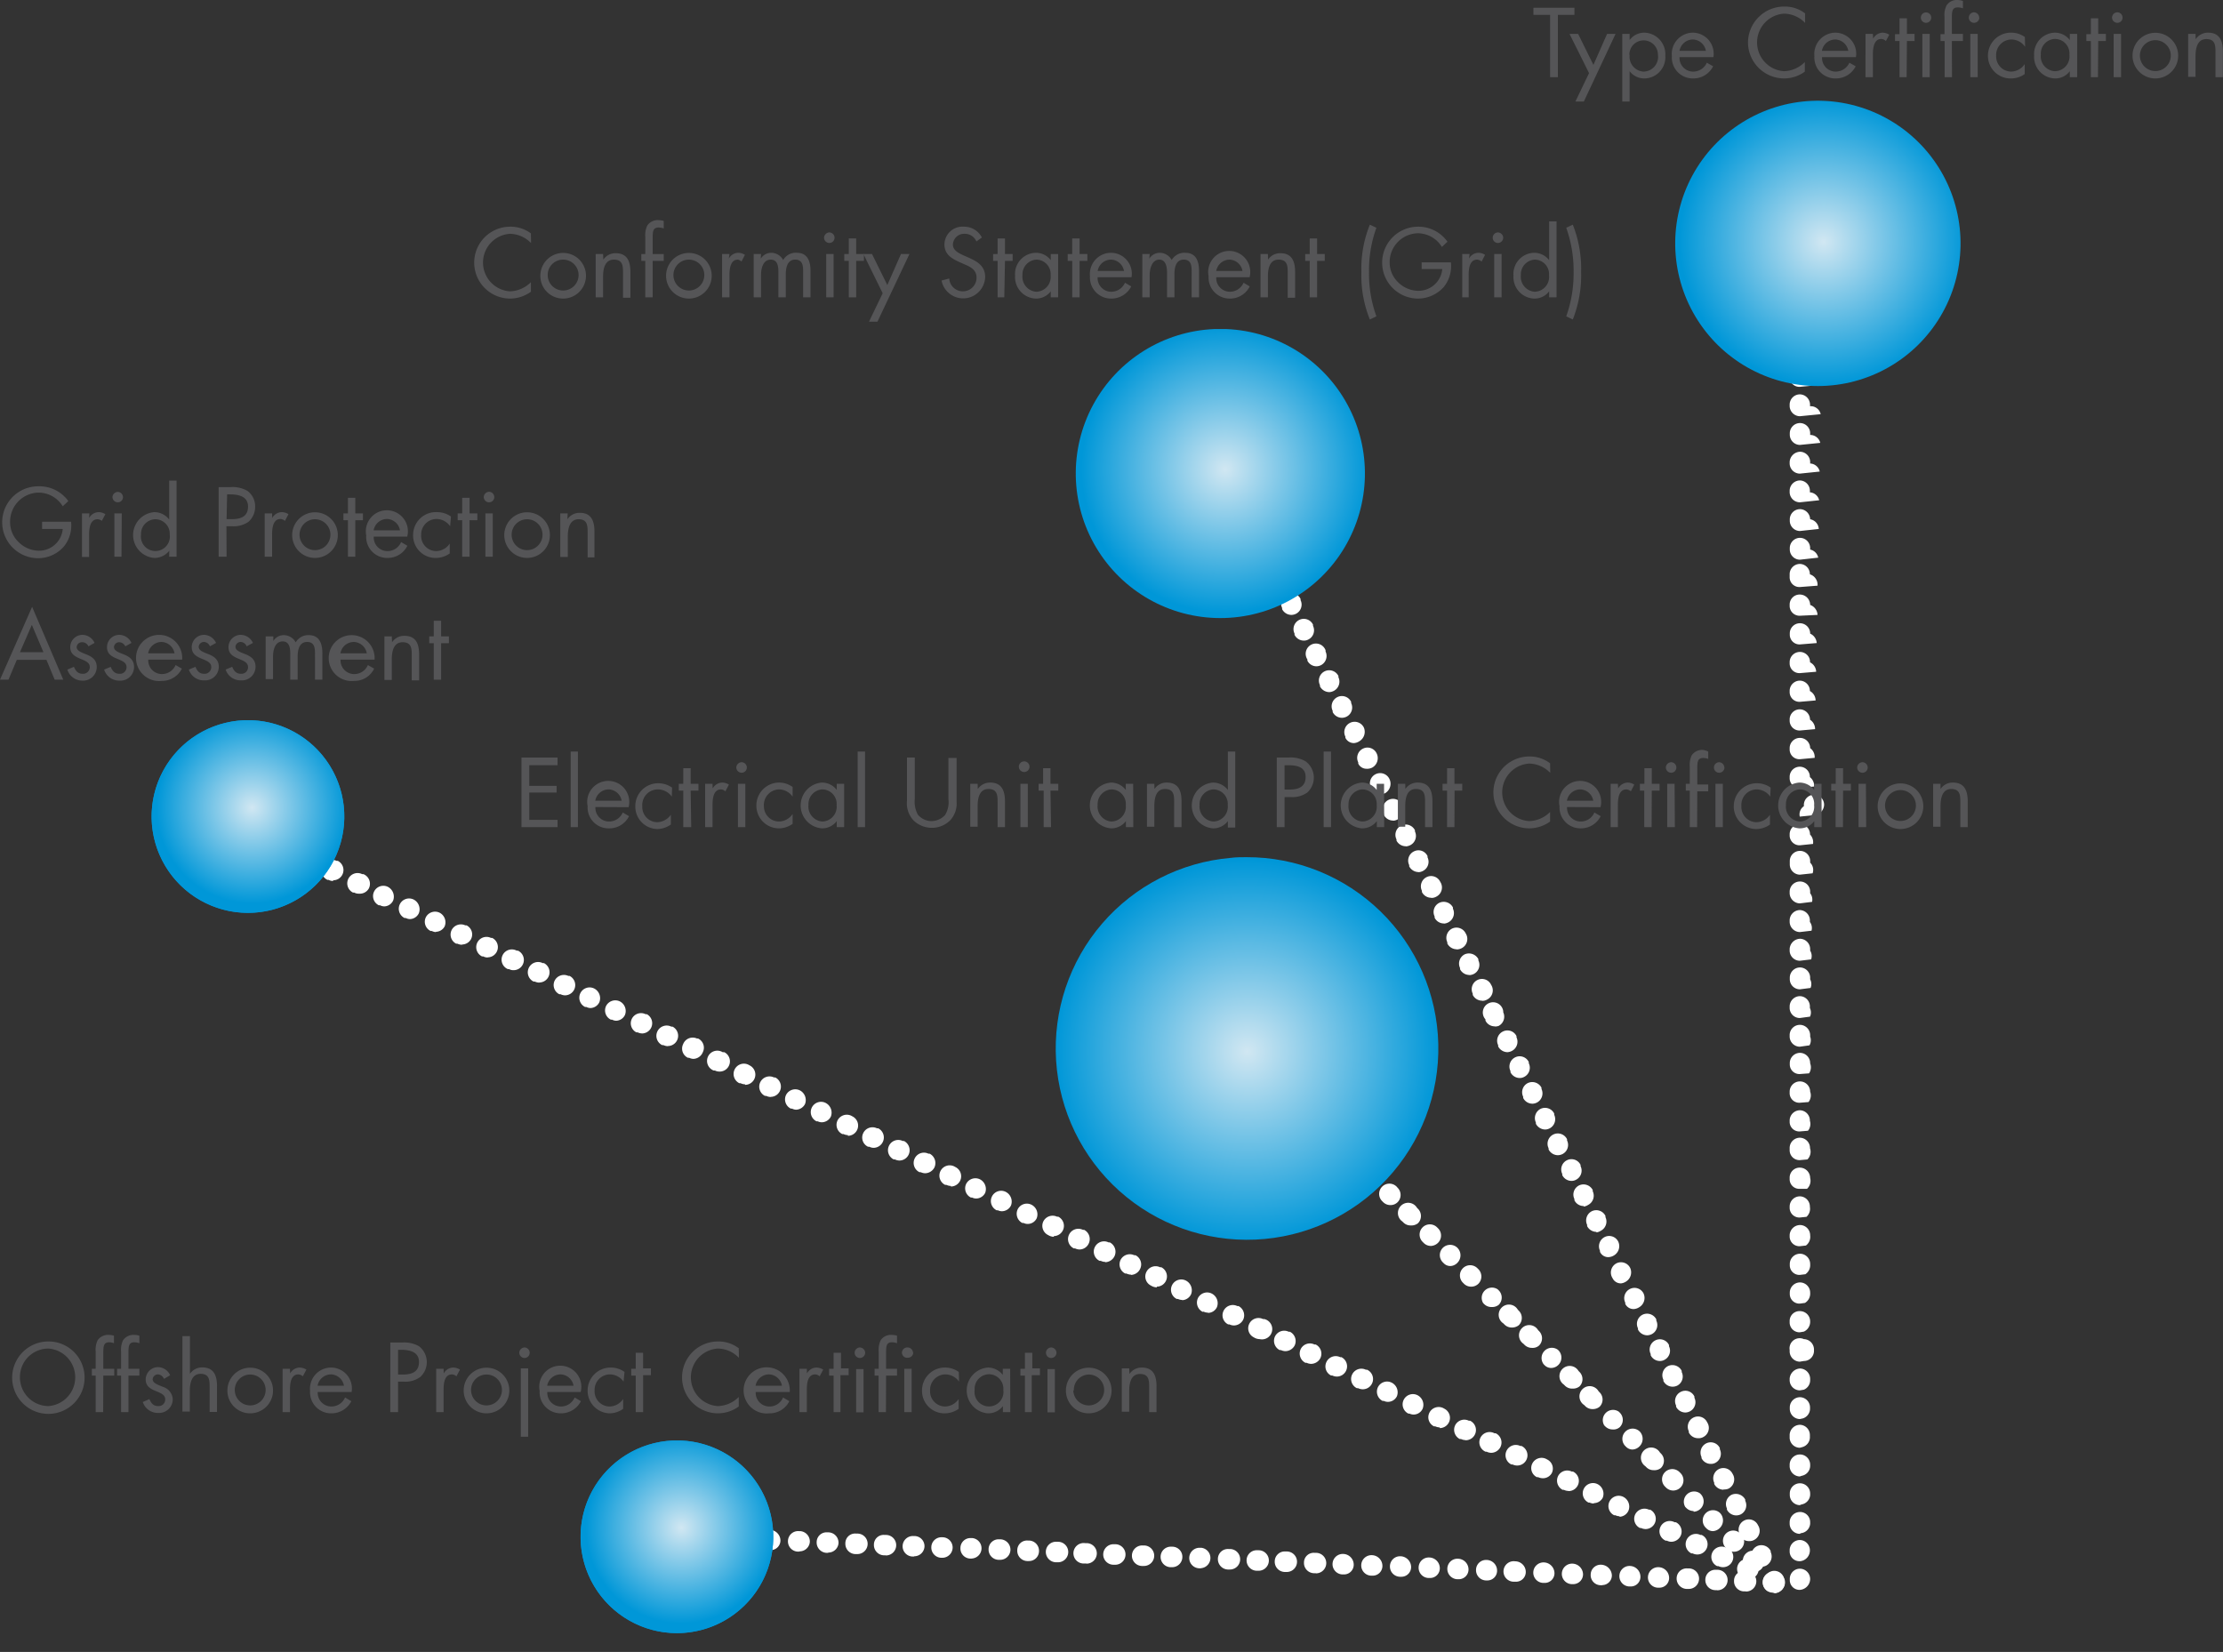 <?xml version="1.0"?>
<svg xmlns="http://www.w3.org/2000/svg" xmlns:xlink="http://www.w3.org/1999/xlink" viewBox="0 0 162.67 120.89" width="162.67" height="120.89" x="0" y="0"><rect x="0" y="0" width="162.67" height="120.89" fill="#333333" stroke="none"/><defs><style>.cls-1{fill:none;}.cls-2{fill:url(#radial-gradient);}.cls-3{fill:url(#radial-gradient-2);}.cls-4{fill:#fff;}.cls-5{clip-path:url(#clip-path);}.cls-6{fill:url(#radial-gradient-3);}.cls-7{clip-path:url(#clip-path-2);}.cls-8{fill:url(#radial-gradient-5);}.cls-9{clip-path:url(#clip-path-3);}.cls-10{fill:url(#radial-gradient-7);}.cls-11{clip-path:url(#clip-path-4);}.cls-12{fill:url(#radial-gradient-8);}.cls-13{clip-path:url(#clip-path-5);}.cls-14{fill:url(#radial-gradient-9);}.cls-15{fill:#555557;}</style><radialGradient id="radial-gradient" cx="49.81" cy="112.42" r="7.02" gradientUnits="userSpaceOnUse"><stop offset="0" stop-color="#d1e7f2"/><stop offset="1" stop-color="#0097d8"/></radialGradient><radialGradient id="radial-gradient-2" cx="18.43" cy="59.71" r="7.02" xlink:href="#radial-gradient"/><clipPath id="clip-path"><path class="cls-1" d="M90.07,62.78a14,14,0,1,0,1.14-.05c-.38,0-.76,0-1.14.05"/></clipPath><radialGradient id="radial-gradient-3" cx="-14.98" cy="-94.39" r="0.75" gradientTransform="matrix(18.71, 0, 0, -18.71, 371.56, -1689.08)" xlink:href="#radial-gradient"/><clipPath id="clip-path-2"><path class="cls-2" d="M49.25,105.42a7.05,7.05,0,1,0,.57,0l-.57,0"/></clipPath><radialGradient id="radial-gradient-5" cx="-23.42" cy="-133.29" r="0.75" gradientTransform="matrix(9.35, 0, 0, -9.35, 268.9, -1134.45)" xlink:href="#radial-gradient"/><clipPath id="clip-path-3"><path class="cls-3" d="M17.86,52.71a7.05,7.05,0,1,0,.57,0l-.57,0"/></clipPath><radialGradient id="radial-gradient-7" cx="-22.49" cy="-135.27" r="0.75" gradientTransform="matrix(9.35, 0, 0, -9.35, 228.78, -1205.65)" xlink:href="#radial-gradient"/><clipPath id="clip-path-4"><path class="cls-1" d="M88.87,24.08a10.58,10.58,0,1,0,.86,0l-.86,0"/></clipPath><radialGradient id="radial-gradient-8" cx="-18.39" cy="-108.79" r="0.75" gradientTransform="matrix(14.03, 0, 0, -14.03, 347.7, -1491.98)" xlink:href="#radial-gradient"/><clipPath id="clip-path-5"><path class="cls-1" d="M132.6,7.38a10.44,10.44,0,1,0,.85,0,8.06,8.06,0,0,0-.85,0"/></clipPath><radialGradient id="radial-gradient-9" cx="-19.44" cy="-109.09" r="0.75" gradientTransform="matrix(14.03, 0, 0, -14.03, 406.22, -1512.83)" xlink:href="#radial-gradient"/></defs><title>certification_circles_deutsche1808Asset 5</title><g id="Layer_2" data-name="Layer 2"><g id="Ebene_1" data-name="Ebene 1"><path class="cls-4" d="M129.84,116.55a.77.77,0,0,1-.68-.42l0-.09a.75.75,0,0,1,.34-1,.73.73,0,0,1,1,.34l0,.08a.76.76,0,0,1-.34,1A.8.8,0,0,1,129.84,116.55Zm-.93-1.89a.75.75,0,0,1-.68-.42l0-.09a.75.75,0,0,1,.34-1,.76.76,0,0,1,1,.35l0,.08a.76.76,0,0,1-.34,1A.78.78,0,0,1,128.91,114.66Zm-.93-1.88a.75.75,0,0,1-.68-.42l0-.09a.75.75,0,0,1,.34-1,.74.74,0,0,1,1,.34l.05.09a.75.75,0,0,1-.34,1A.67.67,0,0,1,128,112.78Zm-.93-1.88a.77.77,0,0,1-.68-.42l0-.09a.76.76,0,0,1,.34-1,.78.78,0,0,1,1,.35l0,.09a.75.75,0,0,1-.34,1A.8.8,0,0,1,127.05,110.9Zm-.93-1.88a.77.77,0,0,1-.68-.42l0-.09a.76.76,0,0,1,.34-1,.75.75,0,0,1,1,.34l.05.09a.76.76,0,0,1-.34,1A.8.8,0,0,1,126.12,109Zm-.93-1.89a.75.75,0,0,1-.68-.42l0-.08a.76.76,0,0,1,.34-1,.74.74,0,0,1,1,.34l0,.09a.75.75,0,0,1-.34,1A.67.67,0,0,1,125.19,107.13Zm-.93-1.88a.75.75,0,0,1-.68-.42l0-.09a.75.75,0,0,1,.34-1,.74.74,0,0,1,1,.34l.05.09a.75.75,0,0,1-.34,1A.67.67,0,0,1,124.26,105.25Zm-.93-1.88a.77.77,0,0,1-.68-.42l0-.09a.75.75,0,0,1,.34-1,.73.73,0,0,1,1,.34l0,.09a.75.75,0,0,1-.34,1A.8.8,0,0,1,123.33,103.37Zm-.93-1.89a.75.75,0,0,1-.68-.42l0-.09a.75.75,0,0,1,.34-1,.76.76,0,0,1,1,.35l0,.09a.75.75,0,0,1-.34,1A.78.78,0,0,1,122.4,101.48Zm-.93-1.88a.75.75,0,0,1-.68-.42l0-.09a.75.75,0,0,1,.34-1,.74.74,0,0,1,1,.34l0,.09a.75.75,0,0,1-.34,1A.67.67,0,0,1,121.47,99.6Zm-.93-1.88a.77.77,0,0,1-.68-.42l0-.09a.75.75,0,0,1,.34-1,.76.76,0,0,1,1,.34l0,.09a.75.75,0,0,1-.34,1A.8.8,0,0,1,120.54,97.72Zm-1-1.92a.67.67,0,0,1-.61-.38l0-.09a.75.75,0,0,1,.34-1,.74.74,0,0,1,1,.33.79.79,0,0,1-.31,1A.84.84,0,0,1,119.55,95.8Zm-.93-1.88a.67.67,0,0,1-.61-.38l-.05-.09a.76.76,0,0,1,.34-1,.75.75,0,0,1,1,.34.79.79,0,0,1-.31,1A.84.84,0,0,1,118.62,93.92ZM117.69,92a.66.66,0,0,1-.61-.39l0-.08a.76.76,0,0,1,.34-1,.74.74,0,0,1,1,.34.79.79,0,0,1-.31,1A.84.84,0,0,1,117.69,92Zm-.87-1.85a.77.77,0,0,1-.68-.42l0-.09a.76.76,0,0,1,.34-1,.75.75,0,0,1,1,.34l0,.09a.76.76,0,0,1-.34,1A.8.8,0,0,1,116.82,90.19Zm-.93-1.89a.75.75,0,0,1-.68-.42l0-.09a.75.75,0,0,1,.34-1,.76.76,0,0,1,1,.34l0,.09a.76.76,0,0,1-.34,1A.78.78,0,0,1,115.89,88.3ZM115,86.42a.76.76,0,0,1-.68-.42l0-.09a.75.75,0,0,1,.34-1,.74.74,0,0,1,1,.34l0,.09a.75.75,0,0,1-.34,1A.67.67,0,0,1,115,86.42ZM114,84.54a.77.77,0,0,1-.68-.42l0-.09a.75.75,0,1,1,1.35-.66l0,.09a.75.75,0,0,1-.34,1A.8.8,0,0,1,114,84.54Zm-.93-1.88a.78.78,0,0,1-.68-.42l0-.09a.76.76,0,0,1,.34-1,.75.75,0,0,1,1,.34l0,.09a.76.76,0,0,1-.34,1A.8.8,0,0,1,113.1,82.66Zm-.93-1.89a.75.75,0,0,1-.68-.42l0-.09a.75.75,0,0,1,.34-1,.76.76,0,0,1,1,.34l0,.09a.76.76,0,0,1-.34,1A.78.78,0,0,1,112.17,80.77Zm-.93-1.88a.76.76,0,0,1-.68-.42l0-.09a.75.75,0,0,1,.34-1,.74.74,0,0,1,1,.34l0,.09a.75.75,0,0,1-.34,1A.67.67,0,0,1,111.24,78.89ZM110.31,77a.78.78,0,0,1-.68-.42l0-.09a.75.75,0,0,1,.34-1,.74.74,0,0,1,1,.33l0,.09a.76.76,0,0,1-.34,1A.8.8,0,0,1,110.31,77Zm-.93-1.89a.75.75,0,0,1-.68-.42l0-.09A.75.75,0,1,1,110,74l0,.08a.76.76,0,0,1-.34,1A.78.78,0,0,1,109.38,75.12Zm-.93-1.88a.76.76,0,0,1-.68-.42l0-.09a.75.75,0,0,1,.34-1,.74.74,0,0,1,1,.34l.05.09a.75.75,0,0,1-.34,1A.67.67,0,0,1,108.45,73.24Zm-.93-1.88a.77.77,0,0,1-.68-.42l0-.09a.76.76,0,0,1,.34-1,.78.78,0,0,1,1,.35l0,.09a.75.75,0,0,1-.34,1A.8.8,0,0,1,107.52,71.36Zm-.93-1.88a.78.78,0,0,1-.68-.42l0-.09a.76.76,0,0,1,.34-1,.75.75,0,0,1,1,.34l.05.09a.76.76,0,0,1-.34,1A.8.8,0,0,1,106.59,69.48Zm-.93-1.89a.75.75,0,0,1-.68-.42l0-.09a.75.75,0,0,1,.34-1,.76.76,0,0,1,1,.34l0,.09a.76.76,0,0,1-.34,1A.78.78,0,0,1,105.66,67.59Zm-.93-1.88a.76.76,0,0,1-.68-.42l0-.09a.75.75,0,0,1,.34-1,.74.74,0,0,1,1,.34l.05.09a.75.75,0,0,1-.34,1A.67.67,0,0,1,104.73,65.71Zm-.93-1.88a.78.78,0,0,1-.68-.42l0-.09a.75.75,0,0,1,.34-1,.73.73,0,0,1,1,.34l0,.09a.75.75,0,0,1-.34,1A.8.8,0,0,1,103.8,63.83Zm-.93-1.89a.77.77,0,0,1-.68-.41l0-.09a.75.75,0,0,1,1.35-.67l0,.09a.76.76,0,0,1-.34,1A.78.78,0,0,1,102.87,61.94Zm-.93-1.88a.76.76,0,0,1-.68-.42l0-.09a.75.75,0,0,1,.34-1,.74.74,0,0,1,1,.34l0,.09a.75.75,0,0,1-.34,1A.67.67,0,0,1,101.94,60.06Zm-1-1.92a.69.69,0,0,1-.62-.38l0-.09a.75.75,0,0,1,1.35-.66.8.8,0,0,1-.32,1.05A1,1,0,0,1,101,58.14ZM100,56.26a.67.67,0,0,1-.61-.38l0-.09a.75.75,0,0,1,.34-1,.74.74,0,0,1,1,.33.79.79,0,0,1-.31,1.05A.81.81,0,0,1,100,56.26Zm-.93-1.88a.68.68,0,0,1-.62-.39l0-.08a.75.75,0,0,1,1.35-.67.8.8,0,0,1-.32,1A.84.84,0,0,1,99.09,54.38Zm-.87-1.85a.76.76,0,0,1-.68-.42l0-.09a.75.75,0,0,1,1.35-.66l0,.09a.75.75,0,0,1-.34,1A.8.8,0,0,1,98.22,52.53Zm-.93-1.88a.78.78,0,0,1-.68-.42l0-.09a.75.75,0,0,1,1.35-.67l0,.09a.76.76,0,0,1-.34,1A.8.8,0,0,1,97.29,50.65Zm-.93-1.89a.74.74,0,0,1-.67-.41l0-.09A.75.75,0,1,1,97,47.59l0,.09a.76.76,0,0,1-.34,1A.78.78,0,0,1,96.36,48.76Zm-.93-1.88a.76.76,0,0,1-.68-.42l0-.09a.75.75,0,0,1,1.35-.66l0,.09a.75.75,0,0,1-.34,1A.67.67,0,0,1,95.43,46.88ZM94.5,45a.77.77,0,0,1-.68-.42l0-.09a.75.75,0,1,1,1.35-.66l0,.09a.75.75,0,0,1-.34,1A.8.8,0,0,1,94.5,45Zm-.93-1.88a.75.75,0,0,1-.67-.42l-.05-.09a.75.75,0,0,1,1.35-.67l0,.09a.76.76,0,0,1-.34,1A.8.8,0,0,1,93.57,43.12Zm-.93-1.89a.75.75,0,0,1-.68-.42l0-.09a.75.75,0,0,1,.34-1,.76.76,0,0,1,1,.34l0,.09a.76.76,0,0,1-.34,1A.78.78,0,0,1,92.64,41.23Zm-.93-1.88a.73.73,0,0,1-.67-.42L91,38.84a.75.75,0,0,1,1.35-.66l0,.09a.75.75,0,0,1-.34,1A.67.67,0,0,1,91.71,39.35Zm-.93-1.88a.78.78,0,0,1-.68-.42l0-.09a.75.75,0,0,1,1.35-.67l0,.09a.76.76,0,0,1-.34,1A.8.8,0,0,1,90.78,37.47Zm-.93-1.89a.74.74,0,0,1-.67-.41l-.05-.09a.76.76,0,0,1,.34-1,.75.75,0,0,1,1,.34l0,.09a.76.76,0,0,1-.34,1A.78.78,0,0,1,89.85,35.58Z"/><path class="cls-4" d="M129.84,116.55a.76.76,0,0,1-.54-.23l-.07-.07a.75.75,0,0,1,1.07-1l.07.07a.76.76,0,0,1-.53,1.28Zm-1.48-1.5a.75.75,0,0,1-.54-.22l-.07-.07a.75.75,0,0,1,0-1.06.75.75,0,0,1,1.06,0l.07.07a.75.75,0,0,1,0,1.06A.77.77,0,0,1,128.36,115.05Zm-1.48-1.49a.74.74,0,0,1-.53-.22l-.07-.07a.75.75,0,0,1,1.06-1.06l.07.07a.75.75,0,0,1-.53,1.28Zm-1.53-1.51a.67.67,0,0,1-.48-.2l-.07-.07a.75.75,0,0,1,1.06-1.06.78.78,0,0,1,0,1.09A.77.77,0,0,1,125.35,112.05Zm-1.42-1.47a.76.76,0,0,1-.54-.23l-.07-.07a.75.75,0,0,1,1.07-1l.07.07a.76.76,0,0,1-.53,1.28Zm-1.48-1.5a.75.75,0,0,1-.54-.22l-.07-.07a.75.75,0,0,1,0-1.06.75.75,0,0,1,1.06,0l.07.07a.75.75,0,0,1,0,1.06A.77.77,0,0,1,122.45,109.08ZM121,107.59a.73.73,0,0,1-.53-.22l-.07-.07a.75.75,0,1,1,1.07-1l.07.07a.75.75,0,0,1,0,1.06A.77.77,0,0,1,121,107.59Zm-1.53-1.51a.67.67,0,0,1-.48-.2l-.07-.07a.75.75,0,0,1,1.06-1.06.78.78,0,0,1,0,1.09A.77.77,0,0,1,119.44,106.08ZM118,104.61a.76.76,0,0,1-.54-.23l-.07-.07a.75.75,0,0,1,1.07-1l.07.07a.75.75,0,0,1,0,1.06A.7.7,0,0,1,118,104.61Zm-1.48-1.49a.74.74,0,0,1-.53-.23l-.07-.07a.75.75,0,1,1,1.06-1l.07.07a.75.75,0,0,1,0,1.06A.79.79,0,0,1,116.54,103.12Zm-1.48-1.5a.73.73,0,0,1-.53-.22l-.07-.07a.75.75,0,1,1,1.07-1l.07.07a.75.75,0,0,1,0,1.06A.77.77,0,0,1,115.06,101.62Zm-1.53-1.51a.67.67,0,0,1-.48-.2l-.07-.07A.75.75,0,0,1,114,98.78a.76.76,0,0,1-.51,1.33Zm-1.42-1.47a.76.76,0,0,1-.54-.23l-.07-.07a.75.75,0,1,1,1.07-1l.07.07a.75.75,0,0,1,0,1.06A.7.7,0,0,1,112.11,98.64Zm-1.48-1.49a.74.74,0,0,1-.53-.23l-.07-.07a.75.75,0,1,1,1.06-1l.07.07a.75.75,0,0,1,0,1.06A.79.79,0,0,1,110.63,97.15Zm-1.48-1.5a.74.74,0,0,1-.53-.22l-.07-.07a.75.75,0,0,1,1.07-1l.07.07a.75.75,0,0,1,0,1.06A.77.77,0,0,1,109.15,95.65Zm-1.48-1.49a.74.74,0,0,1-.53-.22l-.07-.07a.75.75,0,0,1,0-1.06.75.75,0,0,1,1.06,0l.07.07a.76.76,0,0,1,0,1.07A.74.74,0,0,1,107.67,94.16Zm-1.52-1.51a.67.67,0,0,1-.48-.2l-.07-.07a.75.75,0,0,1,0-1.06.76.76,0,0,1,1.07,0,.78.78,0,0,1,0,1.09A.75.75,0,0,1,106.15,92.65Zm-1.43-1.47a.74.74,0,0,1-.53-.23l-.07-.07a.75.75,0,0,1,0-1.06.75.75,0,0,1,1.06,0l.07.07a.75.75,0,0,1,0,1.06A.79.79,0,0,1,104.72,91.18Zm-1.48-1.5a.74.74,0,0,1-.53-.22l-.07-.07a.75.75,0,1,1,1.07-1l.07.07a.75.75,0,0,1,0,1.06A.77.77,0,0,1,103.24,89.68Zm-1.47-1.49a.75.75,0,0,1-.54-.22l-.07-.07a.75.75,0,0,1,0-1.06.75.75,0,0,1,1.06,0l.07.08a.75.75,0,0,1,0,1.06A.73.73,0,0,1,101.77,88.19Zm-1.53-1.51a.67.67,0,0,1-.48-.2l-.07-.07a.75.75,0,0,1,1.06-1.06.78.78,0,0,1,0,1.09A.75.75,0,0,1,100.24,86.68Zm-1.43-1.47a.74.74,0,0,1-.53-.23l-.07-.07a.75.75,0,0,1,0-1.06.75.75,0,0,1,1.06,0l.07.07a.75.75,0,0,1,0,1.06A.79.79,0,0,1,98.81,85.21Zm-1.48-1.5a.74.74,0,0,1-.53-.22l-.07-.07a.75.75,0,0,1,1.07-1l.07.07a.75.75,0,0,1,0,1.06A.77.77,0,0,1,97.33,83.71Zm-1.47-1.49a.75.75,0,0,1-.54-.22l-.07-.07a.75.75,0,0,1,0-1.06.75.75,0,0,1,1.06,0l.07.07a.75.75,0,0,1,0,1.06A.7.7,0,0,1,95.86,82.22Zm-1.48-1.49a.75.75,0,0,1-.54-.22l-.07-.08a.75.75,0,0,1,1.07-1.05l.07.07a.75.75,0,0,1,0,1.06A.74.74,0,0,1,94.38,80.73Zm-1.53-1.51a.71.71,0,0,1-.48-.2L92.3,79a.75.75,0,0,1,0-1.06.74.74,0,0,1,1.06,0,.77.77,0,0,1-.51,1.33Zm-1.43-1.48a.74.74,0,0,1-.53-.22l-.07-.07a.75.75,0,0,1,1.07-1l.07.07a.75.75,0,0,1,0,1.06A.77.77,0,0,1,91.42,77.74Z"/><path class="cls-4" d="M129.84,116.55h-.13a.74.74,0,0,1-.72-.78.72.72,0,0,1,.78-.72h.1a.75.75,0,0,1,0,1.5Zm-2.1-.09h-.13a.74.74,0,0,1-.72-.78.71.71,0,0,1,.78-.71h.1a.75.75,0,0,1,0,1.5Zm-2.1-.09h-.13a.74.74,0,0,1-.72-.77.73.73,0,0,1,.78-.72h.1a.75.75,0,0,1,0,1.5Zm-2.1-.09h-.14a.76.76,0,0,1-.71-.79.73.73,0,0,1,.79-.71h.1a.75.75,0,0,1,0,1.5Zm-2.1-.09h-.13a.75.75,0,1,1,.06-1.5.79.79,0,0,1,.77.78A.71.71,0,0,1,121.44,116.19Zm-2.09-.09h-.13a.75.75,0,0,1-.72-.78.74.74,0,0,1,.77-.72.79.79,0,0,1,.77.78A.7.7,0,0,1,119.35,116.1Zm-2.1-.09h-.13a.74.74,0,0,1-.72-.78.73.73,0,0,1,.78-.72.81.81,0,0,1,.77.78A.71.71,0,0,1,117.25,116Zm-2.1-.08H115a.75.75,0,1,1,.08-1.5.8.8,0,0,1,.76.79A.72.72,0,0,1,115.15,115.93Zm-2.1-.09h-.13a.75.75,0,1,1,.06-1.5.8.8,0,0,1,.77.79A.71.71,0,0,1,113.05,115.84Zm-2.1-.09h-.13a.75.75,0,1,1,.06-1.49.78.78,0,0,1,.77.78A.71.71,0,0,1,111,115.75Zm-2.1-.09h-.12a.75.75,0,0,1-.72-.78.73.73,0,0,1,.77-.72.78.78,0,0,1,.77.78A.71.71,0,0,1,108.85,115.66Zm-2.09-.09h-.14a.76.76,0,0,1-.71-.79.74.74,0,0,1,.78-.71.79.79,0,0,1,.77.79A.71.71,0,0,1,106.76,115.57Zm-2.1-.09h-.14a.75.75,0,0,1-.71-.79.74.74,0,0,1,.79-.71.79.79,0,0,1,.76.79A.71.71,0,0,1,104.66,115.48Zm-2.1-.09h-.13a.75.75,0,0,1-.72-.78.74.74,0,0,1,.78-.72.8.8,0,0,1,.77.78A.71.71,0,0,1,102.56,115.39Zm-2.1-.08h-.13a.75.75,0,1,1,.06-1.5.79.79,0,0,1,.77.78A.71.71,0,0,1,100.46,115.31Zm-2.1-.09h-.13a.75.75,0,0,1,.06-1.5.79.79,0,0,1,.77.78A.71.71,0,0,1,98.36,115.22Zm-2.09-.09h-.14a.75.75,0,0,1-.71-.78.71.71,0,0,1,.78-.71h.1a.75.75,0,0,1,0,1.5Zm-2.1-.09H94a.75.75,0,0,1-.72-.78.73.73,0,0,1,.78-.72h.1a.75.75,0,0,1,0,1.5Zm-2.1-.09h-.13a.76.76,0,0,1-.72-.78.74.74,0,0,1,.78-.72h.1a.75.75,0,0,1,0,1.5Zm-2.1-.09h-.13a.76.76,0,0,1-.72-.78.73.73,0,0,1,.78-.72H90a.75.75,0,0,1,0,1.5Zm-2.1-.09h-.13a.75.75,0,1,1,.07-1.5h.1a.75.75,0,0,1,0,1.49Zm-2.09-.08h-.14a.75.75,0,0,1-.71-.79.74.74,0,0,1,.78-.71h.1a.74.74,0,0,1,.71.78A.75.75,0,0,1,85.78,114.69Zm-2.1-.09h-.13a.75.75,0,1,1,.06-1.5h.1a.75.75,0,0,1,0,1.5Zm-2.1-.09h-.13a.75.75,0,1,1,.06-1.5h.1a.75.75,0,0,1,0,1.5Zm-2.1-.09h-.13a.75.75,0,1,1,.06-1.49h.1a.75.75,0,0,1,0,1.5Zm-2.1-.09h-.13a.76.76,0,0,1-.72-.79.74.74,0,0,1,.79-.71h.1a.75.75,0,0,1,0,1.5Zm-2.09-.09h-.13a.75.75,0,0,1-.72-.78.71.71,0,0,1,.77-.72h.1a.75.75,0,0,1,.72.78A.73.73,0,0,1,75.29,114.24Zm-2.1-.09h-.13a.75.75,0,0,1-.72-.78.73.73,0,0,1,.78-.72h.1a.76.76,0,0,1,.72.78A.75.75,0,0,1,73.19,114.15Zm-2.1-.09H71a.74.74,0,0,1-.72-.78.73.73,0,0,1,.78-.72h.1a.75.75,0,0,1,0,1.49ZM69,114h-.14a.75.75,0,0,1-.71-.78.74.74,0,0,1,.79-.72H69a.75.75,0,0,1,.71.78A.76.76,0,0,1,69,114Zm-2.1-.09h-.13a.75.75,0,1,1,.06-1.5h.1a.74.74,0,0,1,.72.78A.75.75,0,0,1,66.89,113.89Zm-2.1-.09h-.13a.75.75,0,0,1-.72-.77.71.71,0,0,1,.78-.72h.1a.75.75,0,0,1,0,1.5Zm-2.09-.09h-.13a.75.75,0,0,1-.72-.78.71.71,0,0,1,.78-.72h.1a.75.75,0,0,1,0,1.5Zm-2.1-.09h-.14a.76.76,0,0,1-.71-.79.72.72,0,0,1,.78-.71h.1a.76.76,0,0,1,.72.79A.75.75,0,0,1,60.6,113.62Zm-2.1-.09h-.14a.75.75,0,0,1-.71-.79.74.74,0,0,1,.79-.71h.1a.76.76,0,0,1,.71.79A.75.75,0,0,1,58.5,113.53Zm-2.1-.09h-.13a.75.75,0,1,1,.06-1.5.79.79,0,0,1,.77.78A.71.71,0,0,1,56.4,113.44Zm-2.1-.08h-.13a.76.76,0,0,1-.72-.78.77.77,0,0,1,.78-.72.79.79,0,0,1,.77.78A.71.71,0,0,1,54.3,113.36Zm-2.09-.09h-.13a.74.74,0,0,1-.72-.78.75.75,0,0,1,.77-.72.79.79,0,0,1,.77.78A.71.71,0,0,1,52.21,113.27Zm-2.1-.09H50a.75.75,0,0,1,.07-1.5.81.81,0,0,1,.77.79A.72.72,0,0,1,50.11,113.18Z"/><path class="cls-4" d="M129.84,116.55a.73.73,0,0,1-.33-.08l-.09,0a.75.75,0,0,1-.35-1,.76.76,0,0,1,1-.34l.09,0a.75.75,0,0,1-.33,1.43Zm-1.89-.93a.8.8,0,0,1-.33-.08l-.09-.05a.75.75,0,0,1-.34-1,.76.76,0,0,1,1-.34l.09,0a.75.75,0,0,1-.34,1.42Zm-1.88-.93a.8.8,0,0,1-.33-.08l-.09,0a.75.75,0,0,1,.66-1.35l.09,0a.75.75,0,0,1-.33,1.43Zm-1.88-.93a.76.76,0,0,1-.33-.08l-.09,0a.75.75,0,1,1,.66-1.35l.09,0a.75.75,0,0,1-.33,1.43Zm-1.89-.93a.72.72,0,0,1-.32-.08l-.09,0a.75.75,0,1,1,.65-1.35l.09,0a.75.75,0,0,1,.35,1A.77.77,0,0,1,122.3,112.83Zm-1.88-.93a.84.84,0,0,1-.34-.08l-.08,0a.75.75,0,0,1-.34-1,.76.76,0,0,1,1-.34l.09,0a.75.75,0,0,1-.34,1.42Zm-1.91-.94a.66.66,0,0,1-.3-.07l-.09,0a.75.75,0,0,1,.66-1.35.8.8,0,0,1,.39,1A.75.75,0,0,1,118.51,111Zm-1.88-.93a.73.73,0,0,1-.31-.07l-.08,0a.75.75,0,1,1,.66-1.35.79.79,0,0,1,.38,1A.73.73,0,0,1,116.63,110Zm-1.86-.92a.8.8,0,0,1-.33-.08l-.09,0a.76.76,0,0,1-.34-1,.75.75,0,0,1,1-.34l.09,0a.75.75,0,0,1-.33,1.43Zm-1.88-.93a.84.84,0,0,1-.34-.08l-.09,0a.74.74,0,0,1-.33-1,.76.76,0,0,1,1-.34l.09.05a.74.74,0,0,1,.33,1A.74.74,0,0,1,112.89,108.18Zm-1.88-.93a.76.76,0,0,1-.33-.08l-.09,0a.75.75,0,1,1,.66-1.35l.09,0a.75.75,0,0,1-.33,1.43Zm-1.89-.93a.8.8,0,0,1-.33-.08l-.08,0a.75.75,0,1,1,.65-1.35l.09,0a.75.75,0,0,1,.35,1A.77.77,0,0,1,109.12,106.32Zm-1.88-.93a.8.8,0,0,1-.33-.08l-.09,0a.76.76,0,0,1-.34-1,.75.75,0,0,1,1-.34l.09,0a.75.75,0,0,1-.33,1.43Zm-1.88-.93a.81.81,0,0,1-.34-.08l-.09,0a.74.74,0,0,1-.33-1,.76.76,0,0,1,1-.34l.09.05a.75.75,0,0,1-.34,1.42Zm-1.91-.94a.73.73,0,0,1-.31-.07l-.08,0a.75.75,0,1,1,.66-1.35.79.79,0,0,1,.38,1A.73.73,0,0,1,103.45,103.52Zm-1.88-.93a.7.7,0,0,1-.31-.07l-.09,0a.76.76,0,0,1-.34-1,.75.75,0,0,1,1-.34.79.79,0,0,1,.39,1A.73.73,0,0,1,101.57,102.59Zm-1.86-.92a.8.8,0,0,1-.33-.08l-.09,0a.75.75,0,0,1,.66-1.35l.09,0a.75.75,0,0,1-.33,1.43Zm-1.88-.93a.81.81,0,0,1-.34-.08l-.09,0a.74.74,0,0,1-.33-1,.75.75,0,0,1,1-.34l.09,0a.75.75,0,0,1-.33,1.42Zm-1.89-.93a.8.8,0,0,1-.33-.08l-.09,0a.76.76,0,0,1-.34-1,.75.75,0,0,1,1-.34l.09,0a.75.75,0,0,1,.35,1A.77.77,0,0,1,95.94,99.81Zm-1.88-.93a.8.8,0,0,1-.33-.08l-.09,0a.76.76,0,0,1-.34-1,.75.75,0,0,1,1-.34l.09,0a.76.76,0,0,1,.35,1A.78.78,0,0,1,94.06,98.88ZM92.18,98a.84.84,0,0,1-.34-.08l-.09-.05a.74.74,0,0,1-.33-1,.75.75,0,0,1,1-.34l.09,0A.75.75,0,0,1,92.18,98ZM90.29,97a.8.8,0,0,1-.33-.08l-.09,0a.74.74,0,0,1-.33-1,.75.75,0,0,1,1-.34l.09,0a.76.76,0,0,1,.34,1A.77.77,0,0,1,90.29,97Zm-1.9-.94a.7.7,0,0,1-.31-.07L88,96a.76.76,0,0,1-.34-1,.75.75,0,0,1,1-.34.79.79,0,0,1,.39,1A.73.73,0,0,1,88.39,96.08Zm-1.89-.93a.66.66,0,0,1-.3-.07l-.09,0a.75.75,0,0,1,.66-1.35.8.8,0,0,1,.39,1A.75.75,0,0,1,86.5,95.15Zm-1.85-.92a.81.81,0,0,1-.34-.08l-.09-.05a.74.74,0,0,1-.33-1,.75.75,0,0,1,1-.34l.09,0a.75.75,0,0,1-.33,1.42Zm-1.89-.93a.8.8,0,0,1-.33-.08l-.09,0a.75.75,0,0,1-.34-1,.76.76,0,0,1,1-.34l.09,0a.75.75,0,0,1,.34,1A.76.76,0,0,1,82.76,93.3Zm-1.88-.93a.8.8,0,0,1-.33-.08l-.09,0a.75.75,0,0,1,.66-1.35l.09,0a.77.77,0,0,1,.35,1A.78.78,0,0,1,80.88,92.37ZM79,91.44a.76.76,0,0,1-.33-.08l-.09,0A.75.75,0,1,1,79.24,90l.09,0a.76.76,0,0,1,.34,1A.75.75,0,0,1,79,91.44Zm-1.88-.93a.81.81,0,0,1-.34-.08l-.09-.05a.75.75,0,0,1-.34-1,.76.76,0,0,1,1-.34l.09,0a.75.75,0,0,1-.33,1.42Zm-1.91-.94a.7.7,0,0,1-.31-.07l-.09,0a.76.76,0,0,1-.34-1,.75.75,0,0,1,1-.34.79.79,0,0,1,.39,1A.73.73,0,0,1,75.21,89.57Zm-1.89-.93a.66.66,0,0,1-.3-.07l-.09,0a.75.75,0,0,1,.66-1.35.8.8,0,0,1,.39,1A.75.75,0,0,1,73.32,88.64Zm-1.88-.93a.66.66,0,0,1-.3-.07l-.09,0a.75.75,0,0,1-.35-1,.76.76,0,0,1,1-.34.8.8,0,0,1,.39,1A.75.75,0,0,1,71.44,87.71Zm-1.86-.92a.8.8,0,0,1-.33-.08l-.09,0a.75.75,0,1,1,.67-1.35l.09.05a.75.75,0,0,1-.34,1.42Zm-1.88-.93a.8.8,0,0,1-.33-.08l-.09,0a.75.75,0,0,1,.66-1.35l.09,0a.77.77,0,0,1,.35,1A.78.78,0,0,1,67.7,85.86Zm-1.88-.93a.76.76,0,0,1-.33-.08l-.09,0a.75.75,0,1,1,.66-1.35l.09,0a.76.76,0,0,1,.34,1A.75.75,0,0,1,65.82,84.93ZM63.94,84a.73.73,0,0,1-.33-.08l-.09,0a.74.74,0,0,1-.35-1,.75.75,0,0,1,1-.35l.09,0a.75.75,0,0,1,.34,1A.76.76,0,0,1,63.94,84Zm-1.89-.93a.76.76,0,0,1-.33-.08l-.09,0a.75.75,0,0,1-.34-1,.76.76,0,0,1,1-.34l.09.05a.75.75,0,0,1-.34,1.42Zm-1.91-.94a.66.66,0,0,1-.3-.07l-.09,0a.75.75,0,0,1,.66-1.35.8.8,0,0,1,.39,1A.75.75,0,0,1,60.14,82.13Zm-1.88-.92a.67.67,0,0,1-.3-.08l-.09,0a.75.75,0,0,1-.35-1,.76.76,0,0,1,1-.34.8.8,0,0,1,.39,1A.76.76,0,0,1,58.26,81.21Zm-1.86-.93a.8.8,0,0,1-.33-.08l-.09,0a.75.75,0,0,1,.66-1.35l.09,0a.75.75,0,0,1-.33,1.42Zm-1.88-.93a.76.76,0,0,1-.33-.08l-.09,0a.75.75,0,1,1,.67-1.35l.09.05a.75.75,0,0,1-.34,1.42Zm-1.88-.93a.76.76,0,0,1-.33-.08l-.09,0A.75.75,0,1,1,52.88,77L53,77a.75.75,0,0,1-.33,1.42Zm-1.89-.93a.72.72,0,0,1-.32-.08l-.09,0a.74.74,0,0,1-.35-1A.75.75,0,0,1,51,76l.08,0a.74.74,0,0,1,.35,1A.77.77,0,0,1,50.75,77.49Zm-1.88-.93a.8.8,0,0,1-.33-.08l-.09,0a.75.75,0,1,1,.67-1.35l.09,0a.75.75,0,0,1-.34,1.42ZM47,75.63a.84.84,0,0,1-.34-.08l-.09,0a.74.74,0,0,1-.33-1,.75.75,0,0,1,1-.33l.09,0A.75.75,0,0,1,47,75.63Zm-1.91-.93a.67.67,0,0,1-.3-.08l-.09,0a.75.75,0,0,1-.35-1,.76.76,0,0,1,1-.34.79.79,0,0,1,.38,1A.74.74,0,0,1,45.08,74.7Zm-1.88-.93a.71.71,0,0,1-.31-.08l-.09,0a.75.75,0,0,1,.67-1.35.8.8,0,0,1,.38,1A.74.74,0,0,1,43.2,73.77Zm-1.86-.93a.76.76,0,0,1-.33-.08l-.09,0a.75.75,0,0,1-.34-1,.76.76,0,0,1,1-.34l.09,0a.75.75,0,0,1-.34,1.42Zm-1.88-.93a.81.81,0,0,1-.34-.08l-.09,0a.75.75,0,0,1,.67-1.35l.09,0a.75.75,0,0,1-.33,1.42ZM37.57,71a.61.61,0,0,1-.32-.08l-.09,0a.75.75,0,1,1,.65-1.35l.09,0A.75.75,0,0,1,37.57,71Zm-1.88-.93a.67.67,0,0,1-.33-.08l-.09,0a.75.75,0,0,1,.66-1.35l.09,0a.75.75,0,0,1-.33,1.42Zm-1.88-.93a.84.84,0,0,1-.34-.08l-.09,0a.75.75,0,0,1-.33-1,.76.76,0,0,1,1-.34l.09,0a.74.74,0,0,1,.33,1A.75.75,0,0,1,33.81,69.12Zm-1.91-.93a.67.67,0,0,1-.3-.08l-.09,0a.75.75,0,0,1-.35-1,.76.76,0,0,1,1-.34.79.79,0,0,1,.38,1A.74.74,0,0,1,31.9,68.19ZM30,67.26a.71.71,0,0,1-.31-.08l-.09,0a.75.75,0,0,1,.67-1.35.8.8,0,0,1,.38,1A.74.74,0,0,1,30,67.26Zm-1.88-.93a.68.68,0,0,1-.31-.08l-.09,0a.75.75,0,0,1,.66-1.35.81.81,0,0,1,.39,1A.74.74,0,0,1,28.14,66.33Zm-1.86-.93a.68.68,0,0,1-.34-.08l-.09,0a.75.75,0,0,1,.67-1.35l.09,0A.76.76,0,0,1,27,65,.75.75,0,0,1,26.28,65.4Zm-1.89-.93a.61.61,0,0,1-.32-.08l-.09,0A.75.75,0,1,1,24.63,63l.09,0a.75.75,0,0,1-.33,1.42Zm-1.88-.93a.67.67,0,0,1-.33-.08l-.09,0a.75.75,0,0,1,.66-1.35l.09,0a.75.75,0,0,1-.33,1.42Zm-1.88-.93a.67.67,0,0,1-.33-.08l-.09,0a.75.75,0,0,1,.66-1.35l.09,0a.75.75,0,0,1-.33,1.42Zm-1.88-.93a.68.68,0,0,1-.34-.08l-.09,0a.75.75,0,0,1-.33-1,.74.74,0,0,1,1-.33l.09,0a.75.75,0,0,1-.33,1.42Z"/><path class="cls-4" d="M131.7,116.35h0a.71.71,0,0,1-.73-.72v-.1a.74.74,0,0,1,.75-.73h0a.76.76,0,0,1,.74.76A.81.81,0,0,1,131.7,116.35Zm0-2.1h0a.71.71,0,0,1-.74-.72v-.1a.75.75,0,0,1,.75-.73h0a.75.75,0,0,1,.73.76A.79.79,0,0,1,131.74,114.25Zm0-2h0a.75.75,0,0,1-.74-.76v-.1a.76.76,0,0,1,.76-.74.74.74,0,0,1,.74.76v.1A.75.75,0,0,1,131.78,112.2Zm0-2.1h0a.75.75,0,0,1-.73-.77v-.1a.74.74,0,0,1,.75-.73h0a.75.75,0,0,1,.74.76v.1A.76.76,0,0,1,131.82,110.1Zm0-2.1h0a.76.76,0,0,1-.74-.76v-.1a.75.75,0,0,1,1.5,0v.1A.75.75,0,0,1,131.85,108Zm0-2.1h0a.75.75,0,0,1-.74-.77V105a.76.76,0,0,1,.75-.73h0a.75.75,0,0,1,.73.76v.1A.75.75,0,0,1,131.89,105.9Zm0-2.1h0a.75.75,0,0,1-.73-.76v-.11a.75.75,0,0,1,.75-.73h0a.75.75,0,0,1,.73.76v.1A.75.75,0,0,1,131.93,103.8Zm0-2.1h0a.75.75,0,0,1-.74-.76v-.1a.8.8,0,0,1,.76-.74.76.76,0,0,1,.74.76v.1A.75.75,0,0,1,132,101.7Zm0-2.1h0a.76.76,0,0,1-.74-.76v-.1A.74.74,0,0,1,132,98h0a.76.76,0,0,1,.74.76v.11A.74.74,0,0,1,132,99.6Zm0-2.15h0a.72.72,0,0,1-.74-.71v-.1a.72.72,0,0,1,.76-.74.75.75,0,0,1,.74.76A.79.79,0,0,1,132,97.45Zm0-2.1h0a.7.7,0,0,1-.73-.71v-.1a.75.75,0,0,1,.75-.74h0a.75.75,0,0,1,.74.77A.79.79,0,0,1,132.08,95.35Zm0-2.1h0a.7.7,0,0,1-.73-.71v-.1a.75.75,0,0,1,.75-.74h0a.75.75,0,0,1,.74.77A.8.8,0,0,1,132.11,93.25Zm0-2.1h0a.71.71,0,0,1-.74-.71v-.1a.77.77,0,0,1,.77-.74.75.75,0,0,1,.73.76A.79.79,0,0,1,132.15,91.15Zm0-2.1h0a.71.71,0,0,1-.74-.71v-.1a.75.75,0,0,1,.75-.74h0a.75.75,0,0,1,.73.77A.79.79,0,0,1,132.19,89.05Zm0-2.1h0a.7.7,0,0,1-.74-.71v-.1a.73.73,0,0,1,.76-.74.76.76,0,0,1,.74.76A.8.8,0,0,1,132.23,87Zm0-2.1h0a.72.72,0,0,1-.74-.71V84a.75.75,0,0,1,.75-.74h0a.76.76,0,0,1,.74.77A.8.8,0,0,1,132.26,84.85Zm0-2.1h0a.7.7,0,0,1-.74-.71v-.1a.76.76,0,0,1,.75-.74h0a.75.75,0,0,1,.73.77A.78.78,0,0,1,132.3,82.75Zm0-2.1h0a.7.7,0,0,1-.74-.71v-.1a.75.75,0,1,1,1.5,0A.79.79,0,0,1,132.34,80.65Zm0-2.1h0a.7.7,0,0,1-.73-.71v-.1a.75.75,0,0,1,.75-.74h0a.75.75,0,0,1,.74.77A.8.8,0,0,1,132.38,78.55Zm0-2h0a.75.75,0,0,1-.74-.76v-.1a.75.75,0,0,1,.76-.74.76.76,0,0,1,.74.76v.1A.75.75,0,0,1,132.41,76.5Zm0-2.1h0a.74.74,0,0,1-.74-.76v-.1a.76.76,0,0,1,.75-.74h0a.75.75,0,0,1,.73.77v.1A.74.74,0,0,1,132.45,74.4Zm0-2.1h0a.74.74,0,0,1-.73-.76v-.1a.75.75,0,0,1,.75-.74h0a.75.75,0,0,1,.74.77v.1A.74.74,0,0,1,132.49,72.3Zm0-2.09h0a.75.75,0,0,1-.74-.77v-.1a.79.79,0,0,1,.76-.74.76.76,0,0,1,.74.77v.1A.75.75,0,0,1,132.53,70.21Zm0-2.1h0a.76.76,0,0,1-.74-.77v-.1a.76.76,0,0,1,.75-.74h0a.76.76,0,0,1,.73.77v.1A.75.75,0,0,1,132.56,68.11Zm0-2.1h0a.76.76,0,0,1-.74-.76v-.11a.75.75,0,0,1,.76-.73.74.74,0,0,1,.74.76v.1A.75.75,0,0,1,132.6,66Zm0-2.1h0a.75.75,0,0,1-.73-.77V63a.74.74,0,0,1,.75-.73h0a.74.74,0,0,1,.74.76v.1A.75.75,0,0,1,132.64,63.91Zm0-2.15h0a.72.72,0,0,1-.74-.72v-.1a.74.74,0,0,1,.75-.73h0a.75.75,0,0,1,.74.76A.81.81,0,0,1,132.67,61.76Zm0-2.1h0A.72.72,0,0,1,132,59v-.1a.75.75,0,0,1,.75-.74h0a.73.73,0,0,1,.73.76A.79.79,0,0,1,132.71,59.66Zm0-2.1h0a.71.71,0,0,1-.74-.72v-.1a.74.74,0,0,1,.75-.73h0a.74.74,0,0,1,.73.76A.8.8,0,0,1,132.75,57.56Zm0-2.1h0a.71.71,0,0,1-.74-.71v-.1a.75.75,0,0,1,1.5,0A.8.8,0,0,1,132.79,55.46Zm0-2.1h0a.72.72,0,0,1-.74-.72v-.1a.74.74,0,0,1,.75-.73h0a.76.76,0,0,1,.74.76A.81.81,0,0,1,132.82,53.36Zm0-2.1h0a.71.71,0,0,1-.74-.72v-.1a.75.75,0,0,1,.75-.73h0a.75.75,0,0,1,.73.76A.8.8,0,0,1,132.86,51.26Zm0-2.1h0a.71.71,0,0,1-.74-.71v-.1a.75.75,0,0,1,.75-.74h0a.74.74,0,0,1,.74.76A.8.8,0,0,1,132.9,49.16Zm0-2.1h0a.71.71,0,0,1-.73-.72v-.1a.74.74,0,0,1,.75-.73h0a.75.75,0,0,1,.74.76A.81.81,0,0,1,132.94,47.06Zm0-2.1h0a.72.72,0,0,1-.74-.71v-.1a.73.73,0,0,1,.76-.74.76.76,0,0,1,.74.76A.81.81,0,0,1,133,45Zm0-2.1h0a.71.71,0,0,1-.74-.72V42a.75.75,0,0,1,.75-.73h0a.75.75,0,0,1,.73.76A.8.8,0,0,1,133,42.86Zm0-2h0a.75.75,0,0,1-.73-.77v-.1a.75.75,0,0,1,.75-.73h0a.75.75,0,0,1,.74.76v.1A.75.75,0,0,1,133.05,40.81Zm0-2.1h0a.75.75,0,0,1-.73-.76v-.1a.75.75,0,0,1,.75-.74h0a.76.76,0,0,1,.74.76V38A.76.76,0,0,1,133.09,38.71Zm0-2.1h0a.75.75,0,0,1-.74-.76v-.1a.76.76,0,0,1,.75-.74h0a.75.75,0,0,1,.73.76v.11A.75.75,0,0,1,133.12,36.61Zm0-2.1h0a.75.75,0,0,1-.74-.76v-.1a.79.79,0,0,1,.76-.74.75.75,0,0,1,.74.76v.1A.75.75,0,0,1,133.16,34.51Zm0-2.1h0a.75.75,0,0,1-.73-.76v-.1a.75.75,0,0,1,.75-.74h0a.75.75,0,0,1,.74.77v.1A.76.76,0,0,1,133.2,32.41Zm0-2.1h0a.76.76,0,0,1-.74-.76v-.1a.75.75,0,0,1,.75-.74h0a.76.76,0,0,1,.74.77v.1A.74.74,0,0,1,133.23,30.31Zm0-2.15h0a.71.71,0,0,1-.74-.71v-.1a.75.75,0,0,1,.75-.74h0a.75.75,0,0,1,.74.76A.79.79,0,0,1,133.27,28.16Zm0-2.1h0a.71.71,0,0,1-.74-.71v-.1a.75.75,0,0,1,.75-.74h0a.75.75,0,0,1,.73.77A.79.79,0,0,1,133.31,26.06Zm0-2.1h0a.7.7,0,0,1-.74-.71v-.1a.74.74,0,0,1,.76-.74.76.76,0,0,1,.74.76A.8.8,0,0,1,133.35,24Zm0-2.1h0a.72.72,0,0,1-.74-.71v-.1a.75.75,0,0,1,.75-.74h0a.76.76,0,0,1,.74.77A.8.8,0,0,1,133.38,21.86Zm0-2.1h0a.71.71,0,0,1-.74-.71V19a.76.76,0,0,1,.75-.74h0a.75.75,0,0,1,.73.77A.79.79,0,0,1,133.42,19.76Z"/><g class="cls-5"><rect class="cls-6" x="75.48" y="61.61" width="31.42" height="30.89" transform="translate(-5.89 7.56) rotate(-4.6)"/></g><path class="cls-2" d="M49.25,105.42a7.05,7.05,0,1,0,.57,0l-.57,0"/><g class="cls-7"><rect class="cls-8" x="41.96" y="104.84" width="15.71" height="15.45" transform="translate(-8.87 4.36) rotate(-4.6)"/></g><path class="cls-3" d="M17.86,52.71a7.05,7.05,0,1,0,.57,0l-.57,0"/><g class="cls-9"><rect class="cls-10" x="10.57" y="52.13" width="15.71" height="15.45" transform="translate(-4.74 1.67) rotate(-4.6)"/></g><g class="cls-11"><rect class="cls-12" x="77.93" y="23.2" width="23.57" height="23.17" transform="translate(-2.5 7.32) rotate(-4.61)"/></g><g class="cls-13"><rect class="cls-14" x="121.66" y="6.5" width="23.57" height="23.17" transform="translate(-1.02 10.77) rotate(-4.61)"/></g><path class="cls-15" d="M38.86,17.79a2.19,2.19,0,0,0-1.55-.68,2.11,2.11,0,0,0,0,4.21,2.26,2.26,0,0,0,1.54-.67v.7a2.61,2.61,0,0,1-1.52.5,2.63,2.63,0,1,1,0-5.26,2.49,2.49,0,0,1,1.52.49Z"/><path class="cls-15" d="M39.54,20.18a1.67,1.67,0,1,1,1.66,1.67A1.66,1.66,0,0,1,39.54,20.18Zm.54,0A1.13,1.13,0,1,0,41.2,19,1.12,1.12,0,0,0,40.08,20.17Z"/><path class="cls-15" d="M44.15,19h0a1.06,1.06,0,0,1,.9-.47c.88,0,1.08.64,1.08,1.38v1.88h-.54V20c0-.51,0-1-.67-1s-.79.69-.79,1.25v1.51h-.54V18.59h.54Z"/><path class="cls-15" d="M47.76,21.76h-.54V19.09h-.29v-.5h.29V17.33a1.58,1.58,0,0,1,.15-.83.91.91,0,0,1,.81-.39,1.32,1.32,0,0,1,.39.06v.55a1.16,1.16,0,0,0-.37-.07c-.44,0-.44.31-.44.87v1.07h.81v.5h-.81Z"/><path class="cls-15" d="M48.74,20.18a1.67,1.67,0,1,1,1.67,1.67A1.67,1.67,0,0,1,48.74,20.18Zm.54,0A1.13,1.13,0,1,0,50.41,19,1.13,1.13,0,0,0,49.28,20.17Z"/><path class="cls-15" d="M53.33,18.93h0a.8.8,0,0,1,.7-.43.91.91,0,0,1,.48.15l-.25.49A.58.58,0,0,0,54,19c-.59,0-.62.76-.62,1.17v1.59h-.54V18.59h.54Z"/><path class="cls-15" d="M55.67,18.93h0a.9.9,0,0,1,.76-.43,1,1,0,0,1,.88.53,1.05,1.05,0,0,1,1-.53c.81,0,1,.66,1,1.33v1.93h-.54V19.92c0-.41,0-.92-.58-.92s-.69.6-.69,1.08v1.68h-.54V20c0-.39,0-1-.56-1s-.71.64-.71,1.12v1.64h-.54V18.59h.54Z"/><path class="cls-15" d="M61.07,17.4a.38.38,0,0,1-.38.38.39.39,0,0,1-.39-.38.4.4,0,0,1,.39-.39A.39.39,0,0,1,61.07,17.4ZM61,21.76h-.54V18.59H61Z"/><path class="cls-15" d="M62.65,21.76h-.54V19.09h-.33v-.5h.33V17.45h.54v1.14h.57v.5h-.57Z"/><path class="cls-15" d="M63.18,18.59h.63l1.12,2.27,1-2.27h.62l-2.34,4.95h-.62l1-2.08Z"/><path class="cls-15" d="M71.45,17.67a.92.92,0,0,0-.87-.56.82.82,0,0,0-.85.79c0,.44.46.64.8.8l.34.15c.66.29,1.22.62,1.22,1.43a1.61,1.61,0,0,1-3.19.25l.56-.15a1,1,0,0,0,1,.94,1,1,0,0,0,1-1c0-.59-.46-.8-.94-1l-.31-.14c-.59-.27-1.1-.57-1.1-1.3a1.32,1.32,0,0,1,1.42-1.29,1.46,1.46,0,0,1,1.32.79Z"/><path class="cls-15" d="M73.49,21.76H73V19.09h-.33v-.5H73V17.45h.54v1.14h.56v.5h-.56Z"/><path class="cls-15" d="M77.43,21.76h-.54v-.44h0a1.34,1.34,0,0,1-1.09.53,1.57,1.57,0,0,1-1.52-1.67,1.55,1.55,0,0,1,1.52-1.68,1.35,1.35,0,0,1,1.09.54h0v-.45h.54Zm-2.61-1.62a1.1,1.1,0,0,0,1,1.21,1.08,1.08,0,0,0,1.06-1.2A1.06,1.06,0,0,0,75.86,19,1.08,1.08,0,0,0,74.82,20.14Z"/><path class="cls-15" d="M79,21.76h-.54V19.09h-.33v-.5h.33V17.45H79v1.14h.57v.5H79Z"/><path class="cls-15" d="M80.32,20.29a1,1,0,0,0,1,1.06,1.09,1.09,0,0,0,1-.66l.46.27a1.63,1.63,0,0,1-1.47.89,1.54,1.54,0,0,1-1.55-1.64,1.55,1.55,0,0,1,1.54-1.71,1.53,1.53,0,0,1,1.5,1.79Zm1.93-.46a1,1,0,0,0-.93-.83,1,1,0,0,0-1,.83Z"/><path class="cls-15" d="M84.1,18.93h0a.9.9,0,0,1,.76-.43,1,1,0,0,1,.88.53,1.07,1.07,0,0,1,1-.53c.81,0,1,.66,1,1.33v1.93h-.54V19.92c0-.41,0-.92-.58-.92s-.68.6-.68,1.08v1.68h-.54V20c0-.39-.05-1-.57-1s-.7.64-.7,1.12v1.64h-.54V18.59h.54Z"/><path class="cls-15" d="M89,20.29a1,1,0,0,0,1,1.06,1.09,1.09,0,0,0,1-.66l.45.27a1.6,1.6,0,0,1-1.46.89,1.54,1.54,0,0,1-1.55-1.64,1.54,1.54,0,1,1,3,.08Zm1.92-.46A1,1,0,0,0,90,19a1,1,0,0,0-1,.83Z"/><path class="cls-15" d="M92.79,19h0a1.06,1.06,0,0,1,.9-.47c.88,0,1.08.64,1.08,1.38v1.88h-.54V20c0-.51,0-1-.67-1s-.78.69-.78,1.25v1.51h-.54V18.59h.54Z"/><path class="cls-15" d="M96.38,21.76h-.54V19.09h-.33v-.5h.33V17.45h.54v1.14h.56v.5h-.56Z"/><path class="cls-15" d="M100.72,16.67a9.08,9.08,0,0,0-.54,3.24,9.08,9.08,0,0,0,.54,3.24l-.48.23a8.6,8.6,0,0,1-.62-3.47,8.6,8.6,0,0,1,.62-3.47Z"/><path class="cls-15" d="M106.17,19.2a2.42,2.42,0,0,1-.52,1.8,2.53,2.53,0,0,1-1.88.85,2.63,2.63,0,1,1,0-5.26,2.6,2.6,0,0,1,2.15,1.1l-.41.38a2.08,2.08,0,0,0-1.75-1,2.11,2.11,0,0,0-2.07,2.13,2,2,0,0,0,.59,1.43,2.14,2.14,0,0,0,1.44.65,1.75,1.75,0,0,0,1.82-1.59h-1.51V19.2Z"/><path class="cls-15" d="M107.49,18.93h0a.81.81,0,0,1,.7-.43.91.91,0,0,1,.48.15l-.25.49a.58.58,0,0,0-.33-.14c-.59,0-.62.76-.62,1.17v1.59H107V18.59h.54Z"/><path class="cls-15" d="M110,17.4a.39.39,0,0,1-.39.38.38.38,0,0,1-.38-.38.39.39,0,0,1,.38-.39A.4.4,0,0,1,110,17.4Zm-.12,4.36h-.54V18.59h.54Z"/><path class="cls-15" d="M113.36,21.32h0a1.33,1.33,0,0,1-1.09.53,1.57,1.57,0,0,1-1.52-1.67,1.55,1.55,0,0,1,1.52-1.68,1.37,1.37,0,0,1,1.09.54h0V16.2h.54v5.56h-.54Zm-2.07-1.18a1.1,1.1,0,0,0,1,1.21,1.08,1.08,0,0,0,1.06-1.2A1.06,1.06,0,0,0,112.33,19,1.08,1.08,0,0,0,111.29,20.14Z"/><path class="cls-15" d="M115.09,16.44a8.77,8.77,0,0,1,.61,3.47,8.77,8.77,0,0,1-.61,3.47l-.48-.23a9.3,9.3,0,0,0,.54-3.24,9.3,9.3,0,0,0-.54-3.24Z"/><path class="cls-15" d="M38.16,55.44H40.8V56H38.73v1.51h2V58h-2v2H40.8v.53H38.16Z"/><path class="cls-15" d="M42.29,60.53h-.53V55h.53Z"/><path class="cls-15" d="M43.57,59.06a1,1,0,0,0,1,1.06,1.08,1.08,0,0,0,1-.66l.46.27a1.6,1.6,0,0,1-1.46.89A1.53,1.53,0,0,1,43,59a1.54,1.54,0,1,1,3,.07Zm1.92-.46a1,1,0,0,0-.93-.83,1,1,0,0,0-1,.83Z"/><path class="cls-15" d="M49.16,58.3h0a1.26,1.26,0,0,0-1-.53A1.14,1.14,0,0,0,47,59a1.11,1.11,0,0,0,1.09,1.17,1.25,1.25,0,0,0,1-.55h0v.72a1.74,1.74,0,0,1-1,.33A1.64,1.64,0,0,1,46.49,59a1.67,1.67,0,0,1,1.69-1.68,1.74,1.74,0,0,1,1,.32Z"/><path class="cls-15" d="M50.58,60.53H50V57.86h-.33v-.5H50V56.22h.54v1.14h.57v.5h-.57Z"/><path class="cls-15" d="M52.15,57.7h0a.83.83,0,0,1,.7-.43.94.94,0,0,1,.49.15l-.26.49a.52.52,0,0,0-.32-.14c-.59,0-.62.76-.62,1.18v1.58h-.54V57.36h.54Z"/><path class="cls-15" d="M54.65,56.17a.38.38,0,0,1-.38.38.39.39,0,0,1-.39-.38.4.4,0,0,1,.39-.39A.39.39,0,0,1,54.65,56.17Zm-.11,4.36H54V57.36h.54Z"/><path class="cls-15" d="M58,58.3h0a1.24,1.24,0,0,0-1-.53A1.14,1.14,0,0,0,55.9,59,1.11,1.11,0,0,0,57,60.12a1.23,1.23,0,0,0,1-.55h0v.72a1.73,1.73,0,0,1-1,.33A1.65,1.65,0,0,1,55.35,59,1.67,1.67,0,0,1,57,57.27a1.71,1.71,0,0,1,1,.32Z"/><path class="cls-15" d="M61.77,60.53h-.54v-.44h0a1.34,1.34,0,0,1-1.09.53,1.68,1.68,0,0,1,0-3.35,1.35,1.35,0,0,1,1.09.54h0v-.45h.54Zm-2.61-1.62a1.1,1.1,0,0,0,1,1.21,1.08,1.08,0,0,0,1.06-1.2,1.06,1.06,0,0,0-1.07-1.15A1.08,1.08,0,0,0,59.16,58.91Z"/><path class="cls-15" d="M63.3,60.53h-.54V55h.54Z"/><path class="cls-15" d="M66.94,58.47a2,2,0,0,0,.22,1.14,1.31,1.31,0,0,0,1,.48,1.37,1.37,0,0,0,1-.45,1.81,1.81,0,0,0,.24-1.17v-3H70v3.19A1.81,1.81,0,0,1,69.56,60a1.87,1.87,0,0,1-1.37.58,1.91,1.91,0,0,1-1.32-.52,1.82,1.82,0,0,1-.5-1.47V55.44h.57Z"/><path class="cls-15" d="M71.55,57.74h0a1.09,1.09,0,0,1,.91-.47c.87,0,1.08.64,1.08,1.38v1.88H73V58.74c0-.51,0-1-.67-1s-.79.69-.79,1.26v1.5H71V57.36h.54Z"/><path class="cls-15" d="M75.33,56.17a.39.39,0,0,1-.77,0,.39.39,0,1,1,.77,0Zm-.12,4.36h-.54V57.36h.54Z"/><path class="cls-15" d="M76.91,60.53h-.54V57.86H76v-.5h.33V56.22h.54v1.14h.57v.5h-.57Z"/><path class="cls-15" d="M82.93,60.53h-.54v-.44h0a1.34,1.34,0,0,1-1.09.53,1.68,1.68,0,0,1,0-3.35,1.35,1.35,0,0,1,1.08.54h0v-.45h.54Zm-2.61-1.62a1.1,1.1,0,0,0,1,1.21,1.08,1.08,0,0,0,1.06-1.2,1.06,1.06,0,0,0-1.06-1.15A1.08,1.08,0,0,0,80.32,58.91Z"/><path class="cls-15" d="M84.48,57.74h0a1.06,1.06,0,0,1,.9-.47c.88,0,1.08.64,1.08,1.38v1.88h-.54V58.74c0-.51,0-1-.67-1s-.78.69-.78,1.26v1.5h-.54V57.36h.54Z"/><path class="cls-15" d="M89.85,60.09h0a1.33,1.33,0,0,1-1.09.53,1.68,1.68,0,0,1,0-3.35,1.37,1.37,0,0,1,1.09.54h0V55h.54v5.56h-.54Zm-2.07-1.18a1.1,1.1,0,0,0,1,1.21,1.08,1.08,0,0,0,1.06-1.2,1.06,1.06,0,0,0-1.07-1.15A1.08,1.08,0,0,0,87.78,58.91Z"/><path class="cls-15" d="M94,60.53h-.57V55.44h.84a2.18,2.18,0,0,1,1.26.27A1.48,1.48,0,0,1,95.66,58a1.86,1.86,0,0,1-1.21.33H94Zm0-2.75h.38c.62,0,1.16-.19,1.16-.92S94.91,56,94.25,56H94Z"/><path class="cls-15" d="M97.4,60.53h-.54V55h.54Z"/><path class="cls-15" d="M101.29,60.53h-.54v-.44h0a1.34,1.34,0,0,1-1.09.53,1.68,1.68,0,0,1,0-3.35,1.35,1.35,0,0,1,1.08.54h0v-.45h.54Zm-2.61-1.62a1.1,1.1,0,0,0,1,1.21,1.08,1.08,0,0,0,1.06-1.2,1.06,1.06,0,0,0-1.06-1.15A1.08,1.08,0,0,0,98.68,58.91Z"/><path class="cls-15" d="M102.84,57.74h0a1.06,1.06,0,0,1,.9-.47c.88,0,1.08.64,1.08,1.38v1.88h-.54V58.74c0-.51,0-1-.67-1s-.78.69-.78,1.26v1.5h-.54V57.36h.54Z"/><path class="cls-15" d="M106.43,60.53h-.54V57.86h-.33v-.5h.33V56.22h.54v1.14H107v.5h-.56Z"/><path class="cls-15" d="M113.44,56.56a2.19,2.19,0,0,0-1.55-.68,2.11,2.11,0,0,0,0,4.21,2.26,2.26,0,0,0,1.54-.67v.7a2.61,2.61,0,0,1-1.52.5,2.63,2.63,0,1,1,0-5.26,2.46,2.46,0,0,1,1.52.5Z"/><path class="cls-15" d="M114.67,59.06a1,1,0,0,0,1,1.06,1.08,1.08,0,0,0,1-.66l.46.27a1.61,1.61,0,0,1-1.46.89A1.53,1.53,0,0,1,114.12,59a1.54,1.54,0,1,1,3,.07Zm1.92-.46a1,1,0,0,0-.93-.83,1,1,0,0,0-1,.83Z"/><path class="cls-15" d="M118.41,57.7h0a.83.83,0,0,1,.7-.43.91.91,0,0,1,.48.15l-.25.49a.55.55,0,0,0-.33-.14c-.59,0-.62.76-.62,1.18v1.58h-.53V57.36h.53Z"/><path class="cls-15" d="M120.86,60.53h-.54V57.86H120v-.5h.33V56.22h.54v1.14h.57v.5h-.57Z"/><path class="cls-15" d="M122.67,56.17a.38.38,0,0,1-.38.38.39.39,0,0,1-.39-.38.4.4,0,0,1,.39-.39A.39.39,0,0,1,122.67,56.17Zm-.11,4.36H122V57.36h.54Z"/><path class="cls-15" d="M124.19,60.53h-.54V57.86h-.29v-.5h.29V56.1a1.64,1.64,0,0,1,.14-.82.92.92,0,0,1,.82-.4A1.22,1.22,0,0,1,125,55v.54a1,1,0,0,0-.36-.07c-.44,0-.44.31-.44.87v1.07h.8v.5h-.8Zm2-4.36a.39.39,0,0,1-.39.38.38.38,0,0,1-.38-.38.39.39,0,0,1,.38-.39A.4.4,0,0,1,126.18,56.17Zm-.12,4.36h-.54V57.36h.54Z"/><path class="cls-15" d="M129.54,58.3h0a1.24,1.24,0,0,0-1-.53A1.13,1.13,0,0,0,127.43,59a1.11,1.11,0,0,0,1.09,1.17,1.22,1.22,0,0,0,1-.55h0v.72a1.71,1.71,0,0,1-1,.33A1.65,1.65,0,0,1,126.87,59a1.68,1.68,0,0,1,1.7-1.68,1.71,1.71,0,0,1,1,.32Z"/><path class="cls-15" d="M133.3,60.53h-.54v-.44h0a1.32,1.32,0,0,1-1.09.53,1.68,1.68,0,0,1,0-3.35,1.35,1.35,0,0,1,1.08.54h0v-.45h.54Zm-2.61-1.62a1.09,1.09,0,0,0,1,1.21,1.08,1.08,0,0,0,1.06-1.2,1.05,1.05,0,0,0-1.06-1.15A1.07,1.07,0,0,0,130.69,58.91Z"/><path class="cls-15" d="M134.86,60.53h-.54V57.86H134v-.5h.33V56.22h.54v1.14h.57v.5h-.57Z"/><path class="cls-15" d="M136.67,56.17a.38.38,0,0,1-.38.38.39.39,0,0,1-.39-.38.4.4,0,0,1,.39-.39A.39.39,0,0,1,136.67,56.17Zm-.11,4.36H136V57.36h.54Z"/><path class="cls-15" d="M137.4,59a1.67,1.67,0,1,1,1.67,1.67A1.67,1.67,0,0,1,137.4,59Zm.54,0a1.13,1.13,0,1,0,1.13-1.18A1.13,1.13,0,0,0,137.94,59Z"/><path class="cls-15" d="M142,57.74h0a1.07,1.07,0,0,1,.91-.47c.87,0,1.08.64,1.08,1.38v1.88h-.54V58.74c0-.51,0-1-.67-1S142,58.46,142,59v1.5h-.54V57.36H142Z"/><path class="cls-15" d="M6.19,100.8a2.65,2.65,0,1,1-2.65-2.63A2.64,2.64,0,0,1,6.19,100.8Zm-4.73,0a2.1,2.1,0,0,0,2.08,2.1,2.11,2.11,0,0,0,0-4.21A2.08,2.08,0,0,0,1.46,100.8Z"/><path class="cls-15" d="M7.55,103.34H7v-2.67H6.72v-.5H7V98.91a1.64,1.64,0,0,1,.14-.82.92.92,0,0,1,.82-.4,1.21,1.21,0,0,1,.38.06v.55A1,1,0,0,0,8,98.23c-.44,0-.44.31-.44.87v1.07h.8v.5h-.8Z"/><path class="cls-15" d="M9.4,103.34H8.86v-2.67H8.57v-.5h.29V98.91A1.64,1.64,0,0,1,9,98.09a.92.92,0,0,1,.82-.4,1.21,1.21,0,0,1,.38.06v.55a1.1,1.1,0,0,0-.36-.07c-.44,0-.44.31-.44.87v1.07h.8v.5H9.4Z"/><path class="cls-15" d="M12,100.91a.52.52,0,0,0-.44-.33.39.39,0,0,0-.39.35c0,.29.37.4.74.56a1,1,0,0,1,.73.91,1,1,0,0,1-1.07,1,1.15,1.15,0,0,1-1.12-.8l.48-.21c.14.3.29.51.65.51a.48.48,0,0,0,.51-.49c0-.71-1.43-.46-1.43-1.46a.91.91,0,0,1,.94-.9,1,1,0,0,1,.85.59Z"/><path class="cls-15" d="M13.9,97.78v2.76h0a1.06,1.06,0,0,1,.9-.47c.88,0,1.08.64,1.08,1.38v1.88h-.54v-1.79c0-.51,0-1-.66-1s-.79.69-.79,1.26v1.5h-.54V97.78Z"/><path class="cls-15" d="M16.64,101.76a1.67,1.67,0,1,1,1.66,1.67A1.66,1.66,0,0,1,16.64,101.76Zm.54,0a1.13,1.13,0,1,0,1.12-1.17A1.13,1.13,0,0,0,17.18,101.75Z"/><path class="cls-15" d="M21.23,100.51h0a.81.81,0,0,1,.7-.43,1,1,0,0,1,.49.15l-.26.49a.55.55,0,0,0-.32-.14c-.6,0-.62.76-.62,1.17v1.59h-.54v-3.17h.54Z"/><path class="cls-15" d="M23.25,101.87a1,1,0,0,0,1,1.06,1.09,1.09,0,0,0,1-.66l.46.27a1.63,1.63,0,0,1-1.47.89,1.54,1.54,0,0,1-1.55-1.64,1.55,1.55,0,0,1,1.54-1.71,1.53,1.53,0,0,1,1.5,1.79Zm1.92-.46a1,1,0,0,0-.93-.83,1,1,0,0,0-1,.83Z"/><path class="cls-15" d="M29.13,103.34h-.57V98.25h.83a2.22,2.22,0,0,1,1.27.27,1.47,1.47,0,0,1,.08,2.26,1.83,1.83,0,0,1-1.2.33h-.41Zm0-2.75h.37c.63,0,1.16-.19,1.16-.92s-.66-.89-1.33-.89h-.2Z"/><path class="cls-15" d="M32.47,100.51h0a.81.81,0,0,1,.7-.43,1,1,0,0,1,.49.15l-.26.49a.55.55,0,0,0-.32-.14c-.6,0-.62.76-.62,1.17v1.59h-.54v-3.17h.54Z"/><path class="cls-15" d="M33.93,101.76a1.67,1.67,0,1,1,1.67,1.67A1.67,1.67,0,0,1,33.93,101.76Zm.54,0a1.13,1.13,0,1,0,1.13-1.17A1.13,1.13,0,0,0,34.47,101.75Z"/><path class="cls-15" d="M38.76,99a.38.38,0,0,1-.38.38A.39.39,0,0,1,38,99a.4.4,0,0,1,.39-.39A.39.39,0,0,1,38.76,99Zm-.11,6.14h-.54v-5h.54Z"/><path class="cls-15" d="M40.05,101.87a1,1,0,0,0,1,1.06,1.09,1.09,0,0,0,1-.66l.46.27a1.63,1.63,0,0,1-1.47.89,1.54,1.54,0,0,1-1.55-1.64,1.54,1.54,0,1,1,3,.08Zm1.92-.46a1,1,0,0,0-.93-.83,1,1,0,0,0-1,.83Z"/><path class="cls-15" d="M45.63,101.11h0a1.24,1.24,0,0,0-1-.53,1.13,1.13,0,0,0-1.12,1.17,1.11,1.11,0,0,0,1.09,1.18,1.22,1.22,0,0,0,1-.55h0v.72a1.71,1.71,0,0,1-1,.33A1.65,1.65,0,0,1,43,101.75a1.68,1.68,0,0,1,1.7-1.67,1.71,1.71,0,0,1,1,.32Z"/><path class="cls-15" d="M47.06,103.34h-.54v-2.67h-.33v-.5h.33V99h.54v1.14h.57v.5h-.57Z"/><path class="cls-15" d="M54.07,99.37a2.16,2.16,0,0,0-1.55-.68,2.11,2.11,0,0,0,0,4.21,2.23,2.23,0,0,0,1.54-.67v.7a2.61,2.61,0,0,1-1.52.5,2.63,2.63,0,1,1,0-5.26,2.44,2.44,0,0,1,1.52.5Z"/><path class="cls-15" d="M55.3,101.87a1,1,0,0,0,1,1.06,1.07,1.07,0,0,0,1-.66l.46.27a1.6,1.6,0,0,1-1.46.89,1.69,1.69,0,1,1,1.49-1.56Zm1.92-.46a1,1,0,0,0-.93-.83,1,1,0,0,0-1,.83Z"/><path class="cls-15" d="M59.05,100.51h0a.81.81,0,0,1,.7-.43,1,1,0,0,1,.49.15l-.26.49a.55.55,0,0,0-.32-.14c-.6,0-.62.76-.62,1.17v1.59h-.54v-3.17h.54Z"/><path class="cls-15" d="M61.5,103.34H61v-2.67h-.33v-.5H61V99h.54v1.14h.56v.5H61.5Z"/><path class="cls-15" d="M63.31,99a.39.39,0,0,1-.39.38.38.38,0,0,1-.38-.38.39.39,0,0,1,.38-.39A.4.4,0,0,1,63.31,99Zm-.12,4.36h-.54v-3.17h.54Z"/><path class="cls-15" d="M64.83,103.34h-.54v-2.67H64v-.5h.3V98.91a1.64,1.64,0,0,1,.14-.82.89.89,0,0,1,.81-.4,1.32,1.32,0,0,1,.39.06v.55a1.11,1.11,0,0,0-.37-.07c-.43,0-.43.31-.43.87v1.07h.8v.5h-.8Zm2-4.36a.39.39,0,0,1-.39.38A.38.38,0,0,1,66,99a.39.39,0,0,1,.38-.39A.4.4,0,0,1,66.81,99Zm-.12,4.36h-.54v-3.17h.54Z"/><path class="cls-15" d="M70.18,101.11h0a1.24,1.24,0,0,0-1-.53,1.13,1.13,0,0,0-1.12,1.17,1.11,1.11,0,0,0,1.09,1.18,1.22,1.22,0,0,0,1-.55h0v.72a1.74,1.74,0,0,1-1,.33,1.64,1.64,0,0,1-1.68-1.68,1.67,1.67,0,0,1,1.69-1.67,1.76,1.76,0,0,1,1,.32Z"/><path class="cls-15" d="M73.93,103.34h-.54v-.44h0a1.35,1.35,0,0,1-1.1.53,1.68,1.68,0,0,1,0-3.35,1.38,1.38,0,0,1,1.09.54h0v-.45h.54Zm-2.61-1.62a1.06,1.06,0,1,0,2.1,0,1.06,1.06,0,0,0-1.07-1.15A1.07,1.07,0,0,0,71.32,101.72Z"/><path class="cls-15" d="M75.5,103.34H75v-2.67h-.33v-.5H75V99h.54v1.14h.56v.5H75.5Z"/><path class="cls-15" d="M77.31,99a.39.39,0,0,1-.39.38.38.38,0,0,1-.38-.38.39.39,0,0,1,.38-.39A.4.4,0,0,1,77.31,99Zm-.12,4.36h-.54v-3.17h.54Z"/><path class="cls-15" d="M78,101.76a1.67,1.67,0,1,1,1.66,1.67A1.66,1.66,0,0,1,78,101.76Zm.54,0a1.13,1.13,0,1,0,1.12-1.17A1.12,1.12,0,0,0,78.58,101.75Z"/><path class="cls-15" d="M82.65,100.55h0a1.06,1.06,0,0,1,.9-.47c.88,0,1.08.64,1.08,1.38v1.88h-.54v-1.79c0-.51,0-1-.67-1s-.79.69-.79,1.26v1.5h-.54v-3.17h.54Z"/><path class="cls-15" d="M5.2,38.18A2.43,2.43,0,0,1,4.67,40a2.5,2.5,0,0,1-1.88.85,2.63,2.63,0,0,1,0-5.26A2.6,2.6,0,0,1,5,36.67l-.41.38a2.08,2.08,0,0,0-1.75-1A2.12,2.12,0,0,0,.74,38.22a2,2,0,0,0,.6,1.43,2.14,2.14,0,0,0,1.44.65,1.74,1.74,0,0,0,1.81-1.59H3.08v-.53Z"/><path class="cls-15" d="M6.52,37.91h0a.81.81,0,0,1,.7-.43.94.94,0,0,1,.49.15l-.26.49A.52.52,0,0,0,7.14,38c-.59,0-.62.76-.62,1.17v1.59H6V37.57h.54Z"/><path class="cls-15" d="M9,36.38a.38.38,0,0,1-.38.38.39.39,0,0,1-.39-.38A.4.4,0,0,1,8.64,36,.39.39,0,0,1,9,36.38Zm-.11,4.36H8.37V37.57h.54Z"/><path class="cls-15" d="M12.39,40.3h0a1.38,1.38,0,0,1-1.1.53,1.68,1.68,0,0,1,0-3.35,1.37,1.37,0,0,1,1.09.54h0V35.17h.54v5.57h-.54Zm-2.07-1.18a1.06,1.06,0,1,0,2.1,0A1.06,1.06,0,0,0,11.35,38,1.07,1.07,0,0,0,10.32,39.12Z"/><path class="cls-15" d="M16.58,40.74H16V35.65h.84a2.18,2.18,0,0,1,1.26.27,1.4,1.4,0,0,1,.57,1.16,1.46,1.46,0,0,1-.48,1.1,1.87,1.87,0,0,1-1.21.33h-.41Zm0-2.75H17c.62,0,1.15-.19,1.15-.92s-.66-.89-1.32-.89h-.21Z"/><path class="cls-15" d="M19.92,37.91h0a.81.81,0,0,1,.7-.43.94.94,0,0,1,.49.15l-.26.49a.55.55,0,0,0-.32-.14c-.59,0-.62.76-.62,1.17v1.59h-.54V37.57h.54Z"/><path class="cls-15" d="M21.38,39.16a1.67,1.67,0,1,1,1.67,1.67A1.67,1.67,0,0,1,21.38,39.16Zm.54,0A1.13,1.13,0,1,0,23.05,38,1.13,1.13,0,0,0,21.92,39.15Z"/><path class="cls-15" d="M26,40.74h-.54V38.07h-.33v-.5h.33V36.43H26v1.14h.56v.5H26Z"/><path class="cls-15" d="M27.35,39.27a1,1,0,0,0,1,1.06,1.08,1.08,0,0,0,1-.66l.46.27a1.6,1.6,0,0,1-1.46.89,1.53,1.53,0,0,1-1.55-1.64,1.54,1.54,0,1,1,3,.08Zm1.92-.46a1,1,0,0,0-.93-.83,1,1,0,0,0-1,.83Z"/><path class="cls-15" d="M32.94,38.51h0a1.24,1.24,0,0,0-1-.53,1.13,1.13,0,0,0-1.12,1.17,1.11,1.11,0,0,0,1.09,1.18,1.22,1.22,0,0,0,1-.55h0v.72a1.74,1.74,0,0,1-1,.33,1.64,1.64,0,0,1-1.68-1.68A1.67,1.67,0,0,1,32,37.48a1.76,1.76,0,0,1,1,.32Z"/><path class="cls-15" d="M34.36,40.74h-.54V38.07h-.33v-.5h.33V36.43h.54v1.14h.57v.5h-.57Z"/><path class="cls-15" d="M36.17,36.38a.38.38,0,0,1-.38.38.39.39,0,0,1-.39-.38.4.4,0,0,1,.39-.39A.39.39,0,0,1,36.17,36.38Zm-.11,4.36h-.54V37.57h.54Z"/><path class="cls-15" d="M36.9,39.16a1.67,1.67,0,1,1,1.67,1.67A1.67,1.67,0,0,1,36.9,39.16Zm.54,0A1.13,1.13,0,1,0,38.57,38,1.13,1.13,0,0,0,37.44,39.15Z"/><path class="cls-15" d="M41.52,38h0a1.07,1.07,0,0,1,.91-.47c.87,0,1.07.64,1.07,1.38v1.88H43V39c0-.51,0-1-.66-1s-.79.69-.79,1.26v1.5H41V37.57h.54Z"/><path class="cls-15" d="M1.23,48.29.62,49.74H0l2.35-5.33,2.28,5.33H4l-.6-1.45Zm1.1-2.56-.87,2H3.18Z"/><path class="cls-15" d="M6.47,47.3A.49.49,0,0,0,6,47a.38.38,0,0,0-.39.35c0,.29.36.4.73.55s.74.38.74.91a1,1,0,0,1-1.07,1A1.14,1.14,0,0,1,4.93,49l.48-.2c.13.3.29.51.64.51a.49.49,0,0,0,.52-.49c0-.71-1.43-.46-1.43-1.46a.9.9,0,0,1,.94-.9,1,1,0,0,1,.84.59Z"/><path class="cls-15" d="M9.17,47.3A.51.51,0,0,0,8.73,47a.38.38,0,0,0-.39.35c0,.29.37.4.74.55s.73.38.73.91a1,1,0,0,1-1.07,1A1.15,1.15,0,0,1,7.62,49l.48-.2c.13.3.29.51.65.51a.48.48,0,0,0,.51-.49c0-.71-1.43-.46-1.43-1.46a.9.9,0,0,1,.94-.9,1,1,0,0,1,.85.59Z"/><path class="cls-15" d="M10.85,48.27a1,1,0,0,0,1,1.06,1.09,1.09,0,0,0,1-.66l.46.26a1.62,1.62,0,0,1-1.47.9,1.69,1.69,0,1,1,1.49-1.56Zm1.92-.46a1,1,0,0,0-.93-.83,1,1,0,0,0-1,.83Z"/><path class="cls-15" d="M15.36,47.3a.49.49,0,0,0-.43-.32.38.38,0,0,0-.39.35c0,.29.36.4.73.55s.74.38.74.91a1,1,0,0,1-1.07,1A1.14,1.14,0,0,1,13.82,49l.48-.2c.13.3.29.51.64.51a.49.49,0,0,0,.52-.49c0-.71-1.43-.46-1.43-1.46a.9.9,0,0,1,.94-.9,1,1,0,0,1,.84.59Z"/><path class="cls-15" d="M18.05,47.3a.49.49,0,0,0-.43-.32.38.38,0,0,0-.39.35c0,.29.37.4.74.55s.73.38.73.91a1,1,0,0,1-1.07,1A1.15,1.15,0,0,1,16.51,49l.48-.2c.13.3.29.51.65.51a.48.48,0,0,0,.51-.49c0-.71-1.43-.46-1.43-1.46a.9.9,0,0,1,.94-.9,1,1,0,0,1,.85.59Z"/><path class="cls-15" d="M20,46.91h0a.9.9,0,0,1,.76-.43,1,1,0,0,1,.88.53,1.05,1.05,0,0,1,.95-.53c.81,0,1,.66,1,1.33v1.93h-.54V47.9c0-.42,0-.92-.58-.92s-.69.6-.69,1.08v1.68h-.54v-1.8c0-.4,0-1-.56-1s-.7.64-.7,1.12v1.64h-.54V46.57H20Z"/><path class="cls-15" d="M24.92,48.27a1,1,0,0,0,1,1.06,1.08,1.08,0,0,0,1-.66l.46.26a1.59,1.59,0,0,1-1.46.9,1.68,1.68,0,1,1,1.49-1.56Zm1.92-.46a1,1,0,0,0-.93-.83,1,1,0,0,0-1,.83Z"/><path class="cls-15" d="M28.69,47h0a1.06,1.06,0,0,1,.9-.47c.88,0,1.08.63,1.08,1.38v1.88h-.54V48c0-.51,0-1-.67-1s-.79.69-.79,1.25v1.51h-.54V46.57h.54Z"/><path class="cls-15" d="M32.28,49.74h-.54V47.07h-.33v-.5h.33V45.43h.54v1.14h.57v.5h-.57Z"/><path class="cls-15" d="M114,5.65h-.57V1.09h-1.22V.57h3v.52H114Z"/><path class="cls-15" d="M114.85,2.48h.63l1.12,2.27,1-2.27h.62L115.9,7.43h-.62l1-2.08Z"/><path class="cls-15" d="M119.25,2.93h0a1.33,1.33,0,0,1,1.09-.54,1.58,1.58,0,0,1,1.52,1.68,1.55,1.55,0,0,1-1.53,1.67,1.33,1.33,0,0,1-1.08-.53h0V7.43h-.54V2.48h.54Zm0,1.1a1.09,1.09,0,0,0,1,1.21A1.08,1.08,0,0,0,121.32,4a1,1,0,1,0-2.09,0Z"/><path class="cls-15" d="M122.9,4.18a1,1,0,0,0,1,1.06,1.1,1.1,0,0,0,1-.65l.46.26a1.61,1.61,0,0,1-1.47.89,1.53,1.53,0,0,1-1.55-1.63,1.56,1.56,0,0,1,1.54-1.72,1.54,1.54,0,0,1,1.5,1.79Zm1.93-.46a1,1,0,0,0-.93-.83,1,1,0,0,0-1,.83Z"/><path class="cls-15" d="M132.09,1.68A2.16,2.16,0,0,0,130.54,1a2.11,2.11,0,0,0,0,4.21,2.22,2.22,0,0,0,1.53-.67v.7a2.56,2.56,0,0,1-1.51.5,2.65,2.65,0,0,1-2.65-2.61A2.65,2.65,0,0,1,130.58.48a2.43,2.43,0,0,1,1.51.5Z"/><path class="cls-15" d="M133.33,4.18a1,1,0,0,0,1,1.06,1.1,1.1,0,0,0,1-.65l.46.26a1.61,1.61,0,0,1-1.47.89,1.53,1.53,0,0,1-1.55-1.63,1.56,1.56,0,0,1,1.54-1.72,1.54,1.54,0,0,1,1.5,1.79Zm1.92-.46a1,1,0,0,0-.93-.83,1,1,0,0,0-1,.83Z"/><path class="cls-15" d="M137.07,2.83h0a.81.81,0,0,1,.7-.44,1,1,0,0,1,.48.15L138,3a.53.53,0,0,0-.33-.15c-.59,0-.62.77-.62,1.18V5.65h-.54V2.48h.54Z"/><path class="cls-15" d="M139.52,5.65H139V3h-.33v-.5H139V1.34h.54V2.48h.56V3h-.56Z"/><path class="cls-15" d="M141.32,1.29a.38.38,0,0,1-.76,0,.38.38,0,1,1,.76,0Zm-.11,4.36h-.54V2.48h.54Z"/><path class="cls-15" d="M142.84,5.65h-.54V3H142v-.5h.29V1.22a1.54,1.54,0,0,1,.15-.82.89.89,0,0,1,.81-.4,1.34,1.34,0,0,1,.39.07V.61a1.16,1.16,0,0,0-.37-.07c-.44,0-.44.31-.44.87V2.48h.81V3h-.81Zm2-4.36a.39.39,0,0,1-.39.38.38.38,0,0,1-.38-.38.39.39,0,0,1,.38-.39A.4.4,0,0,1,144.83,1.29Zm-.12,4.36h-.54V2.48h.54Z"/><path class="cls-15" d="M148.19,3.43h0a1.22,1.22,0,0,0-1-.54,1.13,1.13,0,0,0-1.12,1.18,1.11,1.11,0,0,0,1.09,1.17,1.22,1.22,0,0,0,1-.55h0v.73a1.7,1.7,0,0,1-1,.32,1.65,1.65,0,0,1-1.69-1.67,1.68,1.68,0,0,1,1.7-1.68,1.71,1.71,0,0,1,1,.32Z"/><path class="cls-15" d="M152,5.65h-.54V5.21h0a1.32,1.32,0,0,1-1.09.53,1.57,1.57,0,0,1-1.52-1.67,1.56,1.56,0,0,1,1.53-1.68,1.38,1.38,0,0,1,1.08.54h0V2.48H152ZM149.34,4a1.09,1.09,0,0,0,1,1.21A1.08,1.08,0,0,0,151.43,4a1.06,1.06,0,0,0-1.06-1.15A1.07,1.07,0,0,0,149.34,4Z"/><path class="cls-15" d="M153.52,5.65H153V3h-.33v-.5H153V1.34h.54V2.48h.56V3h-.56Z"/><path class="cls-15" d="M155.32,1.29a.38.38,0,0,1-.38.38.39.39,0,0,1-.39-.38.4.4,0,0,1,.39-.39A.39.39,0,0,1,155.32,1.29Zm-.11,4.36h-.54V2.48h.54Z"/><path class="cls-15" d="M156.05,4.07a1.67,1.67,0,1,1,1.67,1.67A1.67,1.67,0,0,1,156.05,4.07Zm.54,0a1.13,1.13,0,1,0,2.26,0,1.13,1.13,0,1,0-2.26,0Z"/><path class="cls-15" d="M160.67,2.87h0a1.08,1.08,0,0,1,.91-.48c.87,0,1.08.64,1.08,1.38V5.65h-.54V3.86c0-.51,0-1-.67-1s-.79.69-.79,1.26v1.5h-.54V2.48h.54Z"/></g></g></svg>

